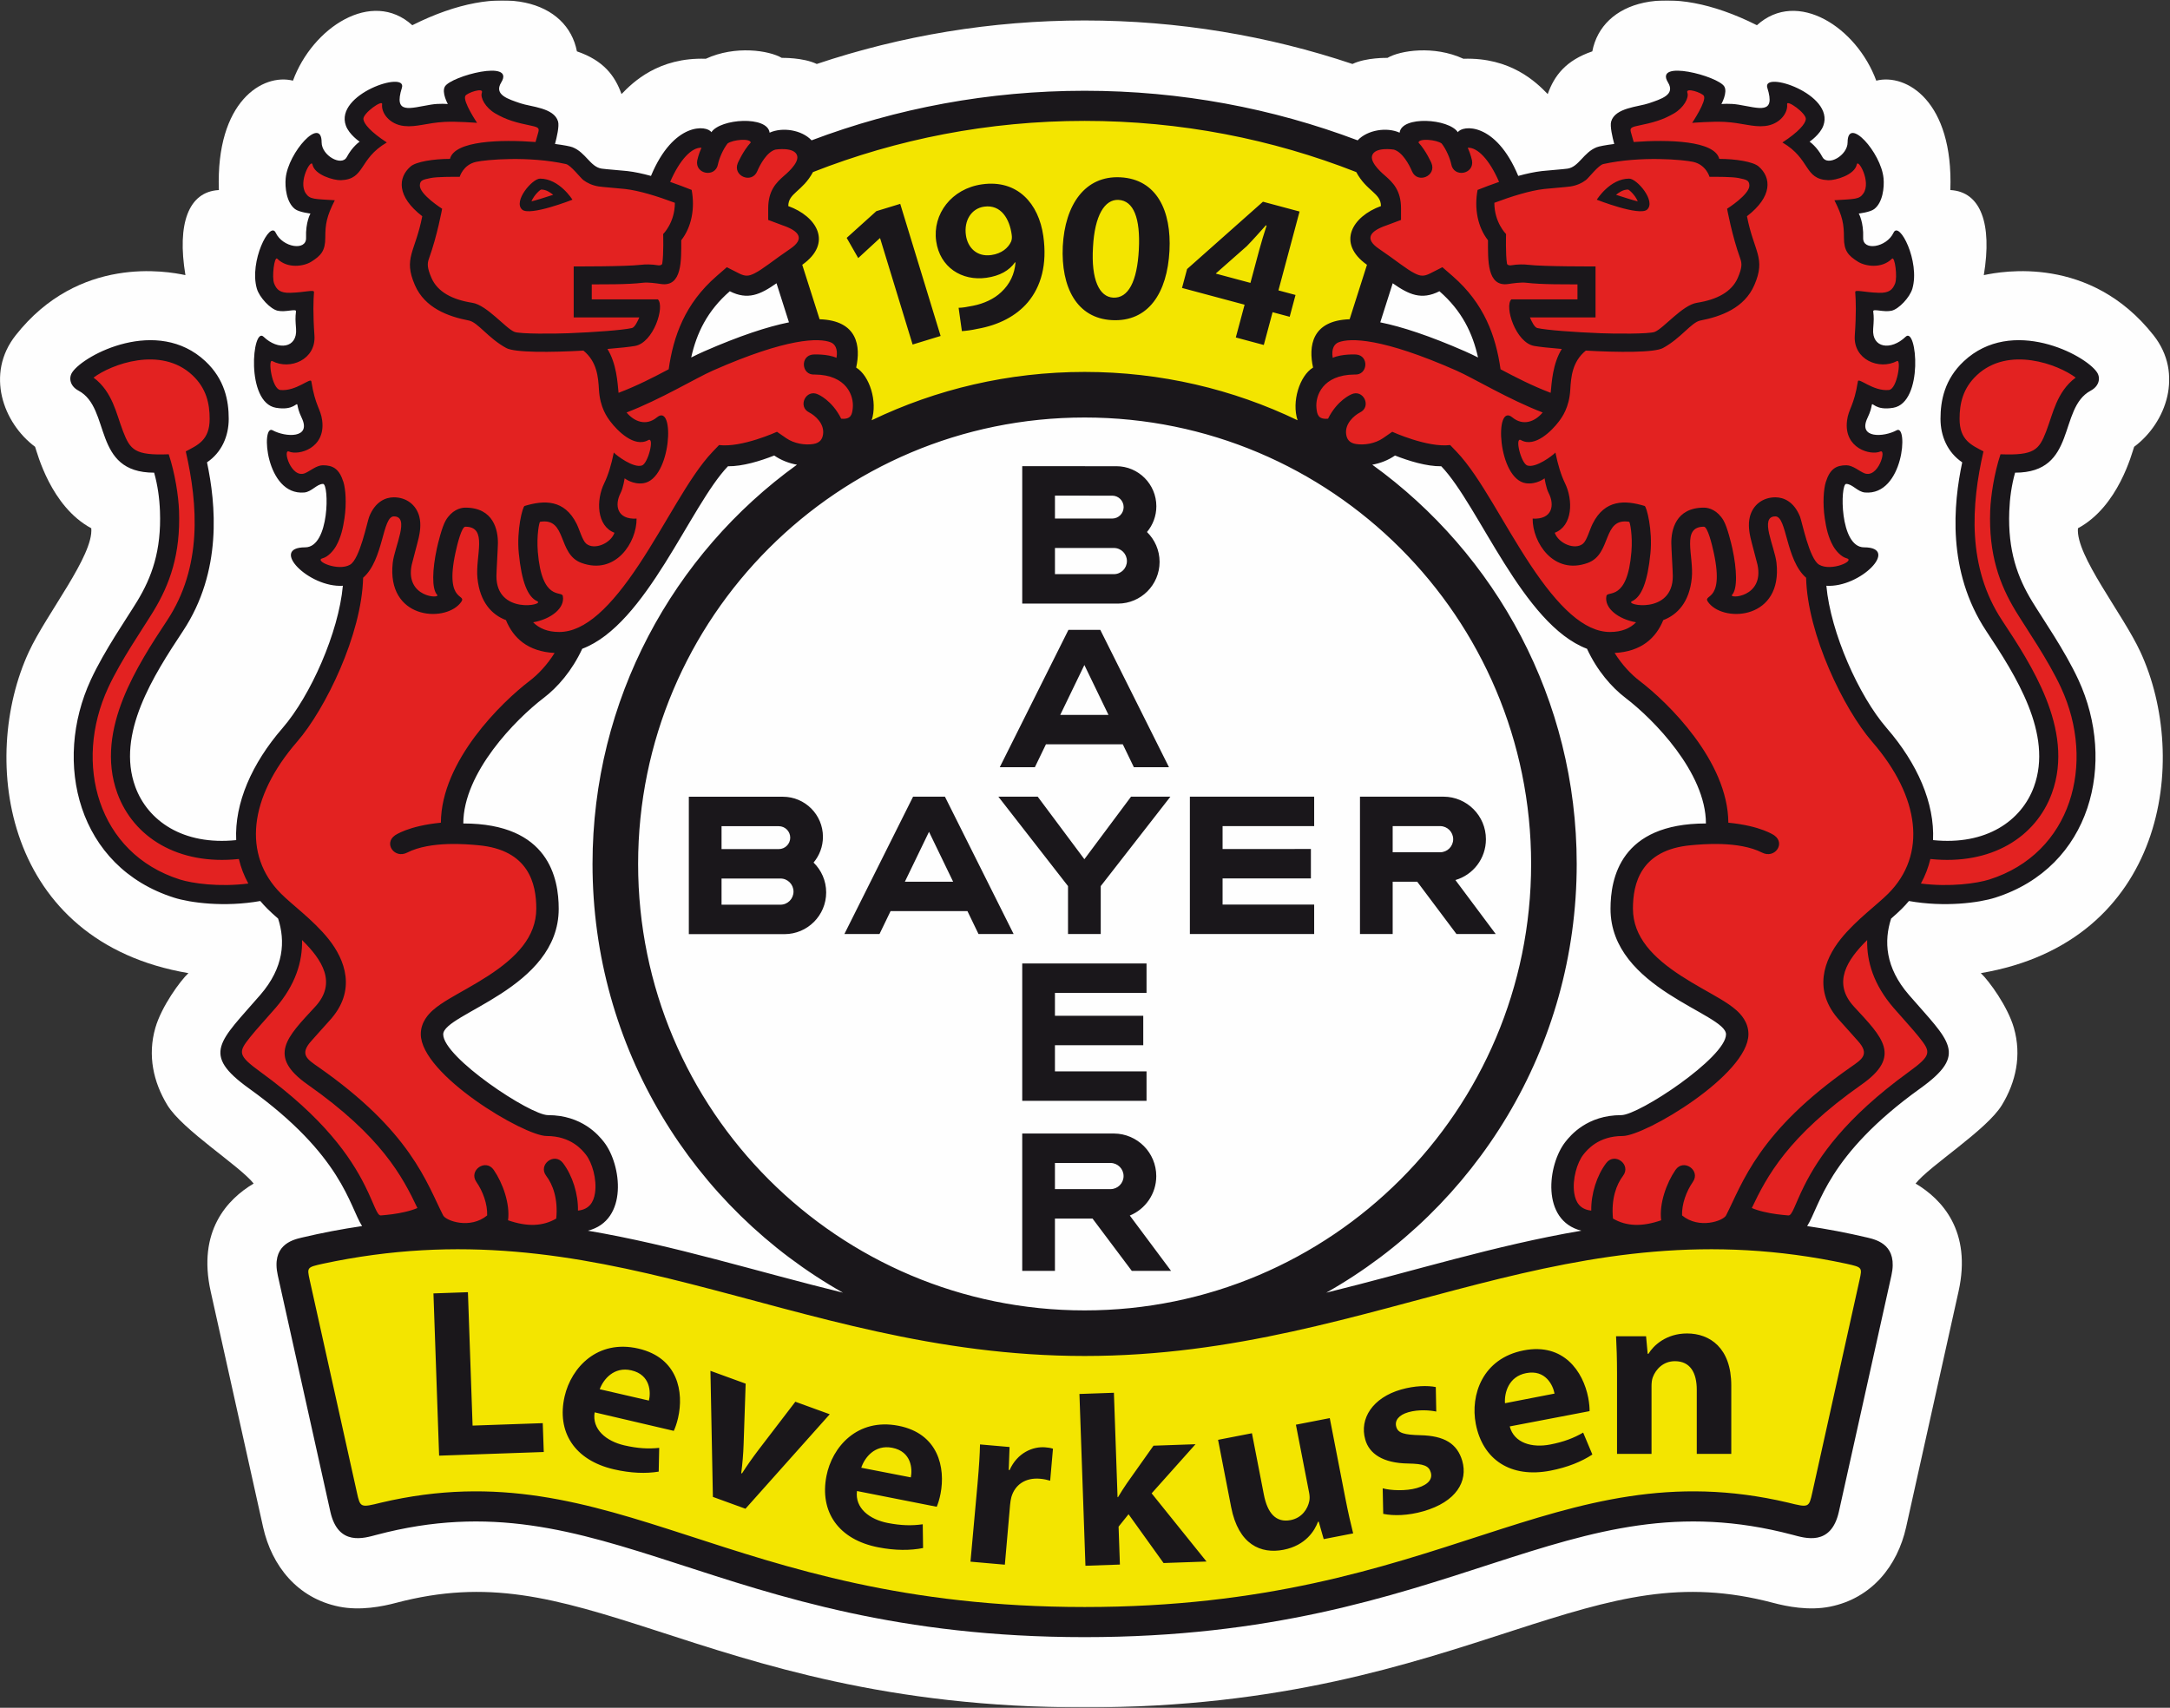 <?xml version="1.0" encoding="UTF-8" standalone="no"?>
<svg width="2400px" height="1889px" viewBox="0 0 2400 1889" version="1.1" xmlns="http://www.w3.org/2000/svg" xmlns:xlink="http://www.w3.org/1999/xlink" xmlns:sketch="http://www.bohemiancoding.com/sketch/ns">
    <rect x="0" y="0" width="2400" height="1889" fill="#333333" stroke="none"/>
    <!-- Generator: Sketch 3.4.2 (15855) - http://www.bohemiancoding.com/sketch -->
    <title>Bayer04-Emblem_2400x1889</title>
    <desc>Created with Sketch.</desc>
    <defs>
        <path id="path-1" d="M0,0.433 L2399.146,0.433 L2399.146,1888.65 L0,1888.65"></path>
    </defs>
    <g id="Page-1" stroke="none" stroke-width="1" fill="none" fill-rule="evenodd" sketch:type="MSPage">
        <g id="Bayer04-Emblem_2400x1889" sketch:type="MSArtboardGroup">
            <g id="Page-1" sketch:type="MSLayerGroup">
                <g id="Group-3">
                    <mask id="mask-2" sketch:name="Clip 2" fill="white">
                        <use xlink:href="#path-1"></use>
                    </mask>
                    <g id="Clip-2"></g>
                    <path d="M687.395,104.068 C700.096,90.859 728.41,63.249 780.613,65.004 C813.315,49.918 850.708,55.841 864.622,64.021 C864.622,64.021 888.166,63.456 903.346,70.764 C996.491,39.537 1096.129,22.643 1199.572,22.643 C1303.013,22.643 1402.656,39.537 1495.802,70.764 C1510.982,63.456 1534.527,64.021 1534.527,64.021 C1548.437,55.841 1585.832,49.918 1618.537,65.004 C1670.737,63.249 1699.049,90.859 1711.754,104.068 C1718.964,83.881 1731.54,66.901 1761.081,56.815 C1771.603,2.112 1842.808,-22.591 1943.143,27.891 C1987.924,-12.693 2053.616,30.544 2075.13,89.225 C2108.177,80.893 2160.581,111.656 2157.072,210.232 C2190.559,211.988 2203.577,247.231 2194.073,304.322 C2213.988,300.096 2311.787,281.903 2381.876,370.963 C2415.308,413.446 2395.89,467.733 2360.333,494.219 C2357.965,500.847 2343.081,560.158 2298.198,584.322 C2295.524,614.39 2347.616,678.666 2367.198,720.944 C2422.292,839.88 2394.911,1041.848 2190.76,1076.407 C2199.816,1084.883 2220.54,1113.315 2227.334,1136.942 C2236.117,1167.488 2229.493,1196.983 2214.118,1222.294 C2197.267,1250.028 2134.267,1289.382 2118.614,1309.166 C2147.797,1326.466 2180.978,1361.827 2166.128,1428.523 L2108.122,1689.392 C2098.608,1731.894 2070.284,1767.861 2024.06,1777.175 C2000.614,1781.903 1976.148,1776.954 1961.389,1773.047 C1859.923,1746.189 1786.501,1767.038 1674.032,1803.471 C1615.408,1822.465 1551.584,1843.501 1475.818,1859.901 C1398.299,1876.678 1308.541,1888.65 1199.574,1888.65 C1090.606,1888.65 1000.848,1876.678 923.329,1859.901 C847.566,1843.501 783.74,1822.465 725.115,1803.471 C612.646,1767.038 539.224,1746.189 437.758,1773.047 C423,1776.954 398.533,1781.903 375.088,1777.175 C328.865,1767.861 300.539,1731.894 291.025,1689.392 L233.022,1428.523 C218.171,1361.827 251.352,1326.466 280.536,1309.166 C264.882,1289.382 201.883,1250.028 185.03,1222.294 C169.654,1196.983 163.03,1167.488 171.813,1136.942 C178.609,1113.315 199.332,1084.883 208.387,1076.407 C4.237,1041.848 -23.145,839.88 31.947,720.944 C51.531,678.666 103.624,614.39 100.95,584.322 C56.067,560.158 41.185,500.847 38.812,494.219 C3.259,467.733 -16.16,413.446 17.273,370.963 C87.361,281.903 185.157,300.096 205.072,304.322 C195.572,247.231 208.587,211.988 242.073,210.232 C238.566,111.656 290.97,80.893 324.016,89.225 C345.532,30.544 411.221,-12.693 456.004,27.891 C556.339,-22.591 627.542,2.112 638.067,56.815 C667.605,66.901 680.183,83.881 687.395,104.068" id="Fill-1" fill="#FEFEFE" sketch:type="MSShapeGroup" mask="url(#mask-2)"></path>
                </g>
                <path d="M941.162,416.078 L934.351,411.954 L936.068,404.182 C940.611,383.603 937.803,365.269 906.106,364.238 L898.265,363.983 L874.238,288.551 L880.858,283.853 C902.615,268.417 897.574,249.017 868.076,238.402 L860.729,235.759 L860.729,227.95 C860.729,215.405 868.304,208.436 873.678,203.544 C874.982,202.357 876.375,201.117 877.815,199.763 C879.108,198.548 880.447,197.232 881.794,195.754 C884.371,192.933 886.961,189.542 889.359,185.085 L891.289,181.496 L895.08,180.007 C989.379,142.96 1092.079,122.612 1199.572,122.612 C1307.064,122.612 1409.768,142.96 1504.069,180.009 L1507.86,181.498 L1509.79,185.085 C1512.186,189.544 1514.778,192.933 1517.353,195.754 C1518.702,197.232 1520.041,198.548 1521.332,199.763 C1522.774,201.117 1524.167,202.357 1525.471,203.544 C1530.845,208.436 1538.418,215.405 1538.418,227.95 L1538.418,235.759 L1531.071,238.402 C1501.573,249.017 1496.532,268.417 1518.289,283.853 L1524.909,288.549 L1500.882,363.983 L1493.039,364.238 C1461.344,365.269 1458.538,383.603 1463.079,404.182 L1464.796,411.954 L1457.986,416.078 C1448.485,421.832 1440.139,444.706 1445.656,461.38 L1453.879,486.219 L1430.298,474.881 C1360.493,441.316 1282.245,422.506 1199.574,422.506 C1116.902,422.506 1038.656,441.314 968.853,474.877 L945.274,486.213 L953.491,461.376 C959.008,444.704 950.662,421.832 941.162,416.078 M944.006,1762.151 C871.791,1746.524 810.992,1726.337 755.114,1708.238 C645.729,1672.808 549.958,1643.236 424.13,1672.908 C398.453,1679.279 389.558,1679.103 383.841,1653.056 L331.668,1418.215 C326.906,1396.36 333.32,1391.793 354.405,1387.071 C509.809,1353.714 637.949,1376.662 766.887,1409.537 C834.425,1426.757 901.474,1446.454 971.701,1461.863 C1043.172,1477.542 1117.887,1488.792 1199.574,1488.792 C1281.262,1488.792 1355.975,1477.542 1427.446,1461.863 C1497.673,1446.454 1564.722,1426.757 1632.262,1409.537 C1761.198,1376.662 1889.338,1353.714 2044.742,1387.071 C2065.829,1391.793 2072.243,1396.36 2067.479,1418.215 L2015.308,1653.056 C2009.579,1679.146 2000.665,1679.281 1974.888,1672.881 C1849.124,1643.256 1753.383,1672.818 1644.035,1708.238 C1588.157,1726.337 1527.358,1746.524 1455.143,1762.151 C1383.429,1777.671 1300.383,1788.688 1199.574,1788.688 C1098.764,1788.688 1015.72,1777.671 944.006,1762.151" id="Fill-4" fill="#F3E500" sketch:type="MSShapeGroup"></path>
                <path d="M542.835,89.311 C538.297,99.889 542.192,109.159 550.091,115.033 C553.581,117.627 557.656,119.5 561.231,120.924 C564.672,122.294 568.384,123.522 571.932,124.741 C577.849,126.774 587.263,128.02 595.77,130.673 C603.836,133.189 606.036,135.734 606.547,137.481 C606.651,137.836 606.52,138.318 606.496,138.87 C606.422,140.465 606.181,142.27 605.867,144.127 C605.144,148.421 604.012,152.965 603.099,156.337 L599.774,168.621 L612.395,170.255 C622.45,171.555 628.124,172.798 629.115,173.185 C631.329,174.051 633.343,175.358 635.412,177.129 C636.532,178.087 637.581,179.104 638.59,180.129 C639.757,181.316 640.876,182.523 641.977,183.698 C644.23,186.098 647.087,189.135 650.396,191.647 C653.865,194.278 658.201,196.637 663.624,197.483 C668.161,198.191 687.011,199.601 692.469,200.236 C700.077,201.119 708.43,202.94 717.041,205.3 L726.478,207.885 L730.236,198.853 C741.981,170.605 755.756,159.24 765.309,155.151 C770.17,153.071 774.075,152.79 776.516,153.076 C777.756,153.223 778.45,153.494 778.667,153.6 C778.369,153.114 778.044,152.43 777.292,152.064 L795.994,152.436 C797.702,149.883 807.824,145.183 822.204,144.844 C828.618,144.693 834.03,145.528 837.517,146.907 C839.223,147.581 839.999,148.202 840.254,148.463 C879.878,145.971 898.755,165.86 890.46,182.93 C888.019,187.952 885.344,191.702 882.692,194.75 C881.309,196.339 879.927,197.742 878.589,199.027 C877.11,200.449 875.672,201.737 874.322,202.959 C872.725,204.405 871.234,205.778 869.888,207.152 C868.411,208.66 866.871,210.4 865.492,212.422 C862.557,216.73 860.729,221.785 860.729,227.95 L860.729,235.76 L868.076,238.403 C897.774,249.09 903.024,268.792 879.767,284.612 C871.272,290.39 863.858,295.999 857.064,300.934 C850.375,305.791 844.883,309.539 839.774,312.14 C830.564,316.833 823.011,317.759 812.185,312.252 L805.512,308.861 L799.862,313.768 C772.86,337.23 760.006,364.266 753.615,393.007 L748.537,415.85 L769.445,405.346 C774.206,402.952 778.863,400.721 783.44,398.719 C948.097,326.699 940.315,384.944 936.068,404.181 L934.351,411.955 L941.162,416.079 C948.367,420.442 955.812,435.622 955.179,451.499 C954.607,465.832 948.081,475.348 932.451,475.348 L922.344,475.348 L921.393,485.41 C919.879,501.411 889.966,513.628 862.598,494.73 L857.734,491.37 L852.232,493.527 C837.1,499.46 819.269,504.822 805.245,504.644 L800.428,504.583 L797.089,508.058 C785.628,520.004 774.118,537.542 762.51,556.574 C750.906,575.603 738.623,597.138 725.409,618.088 C698.672,660.489 670.285,696.651 638.496,707.791 L634.085,709.335 L632.107,713.569 C621.721,735.784 606.963,752.603 593.068,763.185 C562.187,786.703 499.829,848.754 499.829,910.864 L499.829,921.973 L510.937,921.973 C596.745,921.973 605.352,974.639 605.352,1005.275 C605.352,1043.414 577.994,1069.448 546.538,1089.898 C530.696,1100.197 514.848,1108.459 502.965,1115.589 C496.9,1119.229 491.13,1122.988 486.798,1126.871 C482.909,1130.355 477.614,1136.158 477.614,1144.118 C477.614,1178.868 582.426,1244.597 604.59,1244.597 C637.097,1244.597 652.707,1263.626 657.692,1269.997 C680.261,1298.84 676.506,1352.009 633.12,1352.009 L628.968,1352.009 L624.54,1355.951 C623.937,1356.478 623.022,1357.208 621.79,1358.041 C619.166,1359.81 614.923,1362.161 608.908,1363.952 C597.043,1367.478 577.308,1369.118 548.134,1358.259 L542.882,1356.303 L538.187,1359.365 C523.909,1368.683 488.563,1365.942 479.716,1351.084 L474.761,1342.763 L465.843,1346.537 C451.321,1352.681 431.489,1355.004 417.933,1355.504 C414.183,1355.476 412.334,1354.567 409.158,1349.18 C404.722,1341.658 400.778,1330.62 393.772,1316.638 C378.657,1286.476 350.808,1244.428 281.907,1194.951 C254.847,1175.52 253.562,1166.964 255.468,1160.332 C256.894,1155.374 260.764,1149.149 268.13,1140.119 C275.53,1131.046 285.2,1120.569 296.342,1107.691 C324.549,1075.092 327.239,1042.484 318.771,1014.616 L317.84,1011.554 L315.421,1009.456 C310.499,1005.187 305.938,1001.167 302.192,997.423 C299.673,994.901 297.312,992.331 295.108,989.711 L291.006,984.843 L284.732,985.918 C247.198,992.348 211.737,987.376 195.956,982.37 C97.37,951.113 70.126,843.75 110.581,756.498 C117.961,740.578 127.639,724.085 136.871,709.237 C146.357,693.977 155.399,680.415 161.206,670.849 C178.225,642.811 189.761,611.362 188.015,565.045 C187.445,549.946 185.337,534.597 181.168,519.829 L178.886,511.74 L170.479,511.74 C142.237,511.74 133.57,498.562 126.793,480.798 C122.861,470.495 119.944,459.58 115.722,450.002 C111.112,439.544 104.323,428.849 92.084,422.325 C89.635,421.018 89.059,419.715 88.93,419.286 C88.798,418.845 88.836,418.424 89.161,417.936 C99.731,402.11 135.944,386.186 150.489,386.186 C180.004,386.186 200.368,388.476 219.384,407.494 C237.396,425.504 241.871,445.227 241.863,463.313 C241.858,479.57 235.237,493.776 222.748,502.179 L216.529,506.364 L218.081,513.695 C227.548,558.472 234.46,629.404 193.078,691.912 C161.698,739.31 115.528,809.357 139.218,874.123 C154.795,916.71 198.348,946.343 260.809,940.485 L271.386,939.493 L270.867,928.883 C269.055,891.817 286.476,850.576 319.394,812.623 C351.846,775.206 383.892,702.944 388.784,649.014 L389.917,636.538 L377.394,636.906 C362.52,637.345 345.504,628.464 336.882,619.454 C335.859,618.384 335.054,617.412 334.435,616.562 C335.216,616.546 336.21,616.538 337.479,616.538 C350.024,616.538 358.113,608.206 362.755,599.871 C367.378,591.568 369.886,581.246 371.16,571.841 C372.468,562.167 372.588,552.493 371.937,545.238 C371.61,541.594 371.042,537.944 370.082,534.921 C367.349,526.32 361.052,524.161 357.304,524.161 C353.182,524.161 349.748,525.489 347.254,526.765 C345.214,527.807 343.171,529.178 341.096,530.605 C339.82,531.48 338.529,532.401 337.15,533.108 C336.169,533.614 335.7,533.688 335.551,533.702 C323.044,534.774 313.587,524.022 308.744,506.168 C307.11,500.143 306.375,494.37 306.293,489.834 C313.712,492.048 322.064,492.977 329.235,491.556 C344.47,488.541 352.067,475.129 343.85,457.737 C342.332,454.526 341.46,452.271 340.916,450.451 C340.363,448.611 340.138,447.214 339.834,445.753 C338.042,437.091 334.127,431.964 319.337,439.438 C318.316,439.955 315.019,441.444 307.102,440.11 C303.728,439.54 300.212,436.96 297.142,430.134 C294.083,423.338 292.41,414.135 292.071,404.757 C291.828,398.041 292.293,391.865 293.116,387.124 C312.039,397.296 341.045,397.318 338.518,362.975 C338.188,358.51 337.961,355.626 337.926,353.028 C337.897,350.732 338.042,348.693 338.402,345.768 C339.274,338.717 336.421,332.667 326.251,332.073 C324.57,331.975 322.143,332.167 319.325,332.506 C317.56,332.718 315.548,332.98 313.503,333.07 C311.647,333.153 310.364,333.053 309.541,332.868 C306.399,332.165 296.724,322.994 294.759,316.239 C291.378,304.609 294.091,288.481 299.118,276.209 C299.855,274.405 300.59,272.816 301.295,271.438 C307.463,277.863 315.642,281.718 323.007,282.929 C332.517,284.488 350.337,281.346 349.614,262.555 C349.33,255.148 350.369,249.627 351.366,246.136 C352.175,243.308 360.578,226.961 360.578,226.961 L344.603,225.161 C343.184,225 334.609,223.644 333.051,222.447 C328.565,218.997 326.114,207.951 327.019,198.261 C328.056,187.176 336.386,172 344.883,163.08 C347.232,172.939 354.947,180.697 361.967,184.721 C368.722,188.594 385.446,193.804 393.332,178.961 C395.855,174.21 398.709,170.817 400.855,168.662 C401.872,167.641 402.745,166.885 403.365,166.387 C403.605,147.248 395.201,141.278 392.981,135.177 C390.201,127.529 397.203,116.51 415.843,107.6 C421.714,104.792 427.337,102.988 431.712,102.136 C430.773,106.899 430.515,111.42 431.395,115.509 C433.164,123.746 439.029,128.406 445.832,129.923 C451.257,131.132 457.322,130.389 462.13,129.625 C466.981,128.851 472.506,127.664 478.354,126.702 C482.441,126.03 486.442,125.899 489.42,125.926 C492.305,125.952 515.12,128.113 515.12,128.113 C515.12,128.113 503.733,107.347 502.797,104.428 C502.313,102.918 502.072,101.689 502.027,100.853 C502.356,100.572 502.26,101.142 503.206,100.567 C505.35,99.264 508.091,97.975 511.163,96.738 C517.894,94.029 526.125,91.646 533.705,90.328 C537.421,89.679 540.47,89.387 542.835,89.311 M2064.538,616.654 C2063.901,617.567 2063.135,618.544 2062.265,619.454 C2053.645,628.464 2036.629,637.345 2021.755,636.906 L2009.232,636.538 L2010.365,649.014 C2015.255,702.944 2047.301,775.206 2079.755,812.623 C2112.671,850.576 2130.092,891.817 2128.28,928.883 L2127.763,939.493 L2138.338,940.485 C2200.799,946.343 2244.352,916.71 2259.931,874.123 C2283.621,809.357 2237.449,739.31 2206.071,691.912 C2164.687,629.404 2171.601,558.472 2181.07,513.695 L2182.62,506.364 L2176.401,502.179 C2163.912,493.778 2157.291,479.57 2157.284,463.313 C2157.276,445.227 2161.753,425.504 2179.765,407.494 C2198.781,388.476 2219.143,386.186 2248.66,386.186 C2263.203,386.186 2299.416,402.11 2309.986,417.936 C2310.311,418.424 2310.351,418.845 2310.219,419.286 C2310.088,419.715 2309.512,421.018 2307.063,422.325 C2294.826,428.849 2288.035,439.544 2283.425,450.002 C2279.203,459.58 2276.286,470.495 2272.354,480.798 C2265.577,498.562 2256.912,511.74 2228.668,511.74 L2220.263,511.74 L2217.979,519.829 C2213.812,534.597 2211.702,549.946 2211.134,565.045 C2209.388,611.362 2220.922,642.811 2237.943,670.849 C2243.752,680.415 2252.792,693.977 2262.278,709.237 C2271.51,724.085 2281.186,740.578 2288.568,756.498 C2329.021,843.75 2301.777,951.113 2203.193,982.37 C2187.412,987.376 2151.949,992.348 2114.415,985.918 L2108.142,984.843 L2104.041,989.711 C2101.837,992.331 2099.474,994.901 2096.955,997.423 C2093.211,1001.167 2088.65,1005.187 2083.726,1009.456 L2081.309,1011.554 L2080.378,1014.616 C2071.91,1042.484 2074.598,1075.092 2102.805,1107.691 C2113.949,1120.569 2123.617,1131.046 2131.019,1140.119 C2138.383,1149.149 2142.253,1155.374 2143.681,1160.332 C2145.587,1166.964 2144.3,1175.52 2117.24,1194.951 C2048.343,1244.428 2020.492,1286.476 2005.377,1316.638 C1998.369,1330.622 1994.425,1341.658 1989.991,1349.18 C1986.813,1354.567 1984.964,1355.476 1981.214,1355.504 C1967.66,1355.004 1947.828,1352.681 1933.306,1346.537 L1924.386,1342.763 L1919.433,1351.084 C1910.584,1365.942 1875.238,1368.683 1860.96,1359.365 L1856.265,1356.303 L1851.015,1358.259 C1821.841,1369.118 1802.106,1367.478 1790.241,1363.952 C1784.224,1362.161 1779.981,1359.81 1777.357,1358.041 C1776.125,1357.208 1775.21,1356.478 1774.609,1355.951 C1722.643,1352.009 1718.888,1298.84 1741.455,1269.997 C1746.442,1263.626 1762.052,1244.597 1794.559,1244.597 C1816.723,1244.597 1921.534,1178.868 1921.534,1144.118 C1921.534,1136.158 1916.24,1130.355 1912.349,1126.871 C1908.017,1122.988 1902.249,1119.231 1896.182,1115.589 C1884.299,1108.459 1868.451,1100.197 1852.611,1089.898 C1821.153,1069.448 1793.797,1043.414 1793.797,1005.275 C1793.797,974.639 1802.402,921.973 1888.21,921.973 L1899.318,921.973 L1899.318,910.864 C1899.318,848.754 1836.96,786.703 1806.079,763.185 C1792.186,752.603 1777.428,735.784 1767.042,713.569 L1765.064,709.335 L1760.653,707.791 C1728.864,696.651 1700.477,660.489 1673.736,618.088 C1660.526,597.138 1648.243,575.603 1636.637,556.574 C1625.029,537.542 1613.521,520.004 1602.058,508.058 L1598.719,504.583 L1593.9,504.644 C1579.88,504.822 1562.049,499.46 1546.917,493.527 L1541.413,491.37 L1536.549,494.73 C1509.183,513.628 1479.27,501.411 1477.756,485.41 L1476.803,475.348 L1466.696,475.348 C1451.068,475.348 1444.54,465.832 1443.97,451.499 C1443.337,435.622 1450.78,420.442 1457.986,416.079 L1464.796,411.955 L1463.079,404.181 C1458.834,384.944 1451.05,326.699 1615.707,398.719 C1620.286,400.721 1624.941,402.952 1629.704,405.346 L1650.612,415.85 L1645.534,393.007 C1639.143,364.266 1626.289,337.23 1599.284,313.768 L1593.635,308.859 L1586.962,312.252 C1576.138,317.759 1568.583,316.833 1559.373,312.14 C1554.266,309.539 1548.774,305.791 1542.085,300.934 C1535.289,295.999 1527.875,290.39 1519.382,284.612 C1496.125,268.792 1501.375,249.09 1531.071,238.403 L1538.418,235.76 L1538.418,227.95 C1538.418,221.785 1536.59,216.73 1533.655,212.422 C1532.278,210.4 1530.736,208.66 1529.259,207.152 C1527.915,205.778 1526.424,204.405 1524.825,202.959 C1523.477,201.737 1522.039,200.449 1520.558,199.027 C1519.22,197.742 1517.838,196.339 1516.457,194.75 C1513.805,191.704 1511.128,187.952 1508.687,182.93 C1500.394,165.86 1519.269,145.971 1543.392,156.879 L1559.003,148.053 C1559.259,147.793 1559.926,147.581 1561.632,146.907 C1565.117,145.528 1570.531,144.693 1576.945,144.844 C1591.325,145.183 1601.445,149.883 1603.153,152.436 L1621.857,152.064 C1621.105,152.43 1620.778,153.114 1620.48,153.6 C1620.699,153.494 1621.395,153.223 1622.631,153.076 C1625.074,152.79 1628.979,153.071 1633.838,155.151 C1643.391,159.24 1657.164,170.605 1668.913,198.853 L1672.671,207.885 L1682.106,205.3 C1690.719,202.94 1699.071,201.119 1706.68,200.236 C1712.136,199.601 1730.988,198.191 1735.525,197.483 C1740.948,196.637 1745.282,194.278 1748.751,191.647 C1752.06,189.135 1754.919,186.098 1757.168,183.698 C1758.273,182.523 1759.39,181.316 1760.557,180.129 C1761.568,179.104 1762.615,178.087 1763.735,177.129 C1765.806,175.358 1767.82,174.051 1770.034,173.185 C1771.025,172.798 1776.699,171.555 1786.752,170.255 L1799.373,168.621 L1796.048,156.337 C1795.137,152.965 1794.005,148.421 1793.282,144.129 C1792.966,142.27 1792.727,140.465 1792.655,138.868 C1792.627,138.318 1792.498,137.836 1792.6,137.481 C1793.111,135.734 1795.311,133.189 1803.377,130.673 C1811.886,128.02 1821.3,126.774 1827.217,124.741 C1830.763,123.522 1834.475,122.294 1837.916,120.924 C1841.491,119.5 1845.568,117.627 1849.058,115.033 C1857.049,109.091 1860.94,99.673 1856.152,88.941 C1858.352,89.158 1861.379,89.619 1865.442,90.328 C1873.022,91.646 1881.253,94.029 1887.986,96.738 C1891.058,97.975 1893.797,99.264 1895.941,100.567 C1896.38,100.831 1896.744,101.068 1897.04,101.276 C1896.924,102.161 1896.701,103.337 1896.35,104.428 C1895.416,107.347 1884.025,128.113 1884.025,128.113 C1884.025,128.113 1906.844,125.952 1909.729,125.926 C1912.705,125.899 1916.706,126.03 1920.793,126.702 C1926.641,127.664 1932.168,128.851 1937.017,129.625 C1941.825,130.389 1947.892,131.132 1953.315,129.923 C1960.118,128.406 1965.983,123.746 1967.756,115.509 C1968.632,111.42 1968.374,106.899 1967.437,102.136 C1971.812,102.988 1977.433,104.792 1983.304,107.6 C2001.946,116.51 2008.948,127.529 2006.166,135.177 C2003.946,141.278 1995.543,147.248 1995.203,147.477 L1982.156,156.207 C1982.156,156.207 1995.446,166.121 1995.783,166.387 C1996.404,166.885 1997.275,167.641 1998.294,168.662 C2000.438,170.817 2003.292,174.21 2005.817,178.961 C2013.701,193.804 2030.425,188.594 2037.18,184.721 C2044.202,180.695 2051.917,172.937 2054,162.804 C2062.761,172 2071.093,187.176 2072.128,198.261 C2073.033,207.951 2070.584,218.997 2066.098,222.447 C2064.54,223.644 2055.963,225 2054.546,225.161 L2038.569,226.961 C2038.569,226.961 2046.972,243.308 2047.781,246.136 C2048.778,249.627 2049.817,255.148 2049.533,262.555 C2048.812,281.346 2066.628,284.488 2076.142,282.929 C2083.507,281.718 2091.686,277.863 2097.852,271.438 C2098.555,272.816 2099.292,274.405 2100.031,276.209 C2105.056,288.481 2107.771,304.609 2104.39,316.239 C2102.425,322.994 2092.75,332.165 2089.608,332.868 C2088.785,333.053 2087.502,333.153 2085.648,333.07 C2083.601,332.98 2081.587,332.718 2079.822,332.506 C2077.004,332.167 2074.577,331.975 2072.898,332.073 C2062.726,332.667 2059.875,338.717 2060.745,345.768 C2061.107,348.693 2061.252,350.732 2061.223,353.028 C2061.188,355.626 2060.959,358.51 2060.629,362.975 C2058.102,397.318 2087.11,397.296 2106.033,387.124 C2106.856,391.865 2107.319,398.041 2107.076,404.757 C2106.739,414.135 2105.066,423.338 2102.007,430.134 C2098.937,436.96 2095.421,439.54 2092.045,440.11 C2084.128,441.444 2080.833,439.955 2079.81,439.438 C2065.02,431.964 2061.107,437.091 2059.313,445.753 C2059.011,447.212 2058.786,448.611 2058.233,450.451 C2057.687,452.271 2056.817,454.526 2055.299,457.737 C2047.08,475.129 2054.679,488.541 2069.914,491.556 C2077.083,492.977 2085.437,492.048 2092.856,489.834 C2092.774,494.37 2092.039,500.143 2090.403,506.168 C2085.562,524.022 2076.103,534.774 2063.596,533.702 C2063.445,533.688 2062.98,533.614 2061.999,533.108 C2060.62,532.401 2059.329,531.48 2058.053,530.605 C2055.976,529.178 2053.935,527.807 2051.895,526.765 C2049.401,525.489 2045.967,524.161 2041.845,524.161 C2038.095,524.161 2031.798,526.32 2029.069,534.921 C2028.107,537.944 2027.539,541.594 2027.212,545.238 C2026.559,552.493 2026.679,562.167 2027.989,571.841 C2029.263,581.246 2031.771,591.568 2036.394,599.871 C2041.034,608.206 2049.125,616.538 2061.67,616.538 C2062.792,616.538 2063.741,616.583 2064.538,616.654" id="Fill-6" fill="#E32221" sketch:type="MSShapeGroup"></path>
                <path d="M1130.585,1405.773 L1130.585,1253.829 L1232.067,1253.829 C1257.916,1254.009 1278.818,1275.025 1278.818,1300.932 C1278.818,1320.633 1266.722,1337.519 1249.56,1344.555 L1295.197,1405.773 L1251.764,1405.773 L1208.345,1347.911 L1166.755,1347.911 L1166.755,1405.773 L1130.585,1405.773 Z M1242.658,1300.902 C1242.658,1292.932 1236.255,1286.485 1228.319,1286.408 L1166.755,1286.408 L1166.755,1315.332 L1228.321,1315.332 C1236.255,1315.253 1242.658,1308.807 1242.658,1300.902 L1242.658,1300.902 Z M1268.059,1065.71 L1268.059,1098.276 L1166.759,1098.276 L1166.759,1123.606 L1264.432,1123.59 L1264.432,1156.138 L1166.759,1156.138 L1166.759,1185.091 L1268.059,1185.091 L1268.059,1217.641 L1130.589,1217.641 L1130.589,1065.71 L1268.059,1065.71 Z M899.797,954.106 C908.396,962.483 913.739,974.189 913.739,987.151 C913.739,1012.581 893.113,1033.249 867.679,1033.29 L761.84,1033.29 L761.84,881.299 L865.937,881.302 C890.37,881.348 910.161,901.18 910.161,925.625 C910.161,936.467 906.257,946.4 899.797,954.106 L899.797,954.106 Z M798.024,1000.711 L863.182,1000.711 C871.168,1000.711 877.614,994.232 877.614,986.219 C877.614,978.231 871.172,971.756 863.186,971.756 L798.024,971.756 L798.024,1000.711 Z M798.024,939.206 L861.313,939.206 C868.302,939.206 873.985,933.532 873.985,926.54 C873.985,919.569 868.302,913.878 861.313,913.878 L798.024,913.874 L798.024,939.206 Z M1027.477,920.094 L1000.787,975.284 L1054.151,975.284 L1027.477,920.094 Z M1121.059,1033.153 L1082.217,1033.153 L1069.987,1007.82 L984.965,1007.82 L972.722,1033.153 L933.893,1033.153 L1009.86,881.222 L1045.078,881.222 L1121.059,1033.153 Z M1592.832,913.788 L1540.287,913.788 L1540.287,942.725 L1592.832,942.725 C1600.782,942.678 1607.205,936.205 1607.205,928.262 C1607.205,920.306 1600.782,913.837 1592.832,913.788 L1592.832,913.788 Z M1567.429,975.284 L1540.287,975.284 L1540.287,1033.153 L1504.116,1033.153 L1504.116,881.222 L1596.517,881.222 C1622.429,881.304 1643.414,902.348 1643.414,928.293 C1643.414,949.715 1629.255,967.759 1609.665,973.447 L1654.244,1033.153 L1610.831,1033.153 L1567.429,975.284 Z M1453.468,881.222 L1453.468,913.788 L1352.168,913.788 L1352.168,939.116 L1449.841,939.1 L1449.841,971.65 L1352.168,971.65 L1352.168,1000.603 L1453.468,1000.603 L1453.468,1033.153 L1315.996,1033.153 L1315.996,881.222 L1453.468,881.222 Z M1250.918,881.222 L1294.457,881.222 L1217.402,980.149 L1217.402,1033.153 L1181.218,1033.153 L1181.218,980.149 L1104.179,881.222 L1147.702,881.222 L1199.317,950.407 L1250.918,881.222 Z M1199.307,735.588 L1172.617,790.782 L1225.981,790.782 L1199.307,735.588 Z M1292.889,848.649 L1254.049,848.649 L1241.817,823.317 L1156.795,823.317 L1144.552,848.649 L1105.725,848.649 L1181.69,696.718 L1216.91,696.718 L1292.889,848.649 Z M1268.546,588.483 C1277.145,596.861 1282.49,608.567 1282.49,621.531 C1282.49,646.959 1261.862,667.628 1236.426,667.668 L1130.589,667.668 L1130.589,515.676 L1234.688,515.682 C1259.119,515.727 1278.911,535.56 1278.911,560.003 C1278.911,570.845 1275.006,580.78 1268.546,588.483 L1268.546,588.483 Z M1166.775,635.088 L1231.931,635.088 C1239.917,635.088 1246.363,628.611 1246.363,620.596 C1246.363,612.611 1239.921,606.134 1231.933,606.134 L1166.775,606.134 L1166.775,635.088 Z M1166.775,573.584 L1230.062,573.584 C1237.053,573.584 1242.736,567.91 1242.736,560.918 C1242.736,553.947 1237.053,548.256 1230.062,548.256 L1166.775,548.254 L1166.775,573.584 Z M1664.489,1552.155 L1719.301,1541.501 C1717.636,1532.446 1709.499,1514.664 1687.935,1518.857 C1668.472,1522.638 1663.723,1540.635 1664.489,1552.155 L1664.489,1552.155 Z M1758.036,1560.919 L1669.749,1577.815 C1674.534,1596.162 1694.251,1601.772 1714.621,1597.814 C1729.581,1594.905 1740.56,1590.671 1750.959,1584.65 L1761.145,1608.887 C1749.21,1616.748 1733.709,1623.064 1714.879,1626.724 C1670.713,1635.307 1639.882,1614.541 1632.212,1575.082 C1626.013,1543.184 1639.507,1502.59 1685.229,1493.703 C1729.524,1485.094 1750.989,1517.331 1756.561,1545.988 C1757.756,1552.142 1758.144,1557.809 1758.036,1560.919 L1758.036,1560.919 Z M1529.829,1674.539 L1529.241,1646.268 C1538.049,1648.729 1554.951,1649.452 1566.855,1646.037 C1580.278,1642.189 1584.456,1635.74 1582.448,1628.734 C1580.323,1621.324 1574.655,1619.177 1557.743,1618.852 C1529.002,1618.538 1514.173,1607.614 1509.947,1592.273 C1503.358,1569.296 1518.089,1546.033 1549.556,1537.009 C1564.604,1532.695 1579.077,1532.426 1587.975,1534.278 L1588.488,1561.381 C1582.031,1560.002 1569.224,1558.781 1557.622,1562.108 C1547.089,1565.127 1542.232,1571.242 1544.26,1578.312 C1546.27,1585.318 1553.182,1587.058 1570.932,1587.536 C1597.556,1588.149 1611.617,1596.87 1617.236,1615.854 C1623.717,1638.467 1610.757,1661.186 1574.222,1671.663 C1557.31,1676.51 1541.48,1676.908 1529.829,1674.539 L1529.829,1674.539 Z M1470.714,1568.628 L1487.751,1656.274 C1490.943,1672.686 1493.991,1685.928 1496.587,1696.139 L1464.006,1702.473 L1458.495,1683.181 L1457.647,1683.346 C1454.183,1692.748 1444.334,1709.446 1419.519,1714.272 C1394.581,1719.119 1369.726,1708.678 1361.631,1667.03 L1347.17,1592.642 L1384.63,1585.359 L1397.833,1653.29 C1401.779,1673.583 1411.093,1684.608 1427.479,1681.422 C1440.161,1678.957 1446.411,1668.777 1448.078,1660.369 C1448.623,1657.675 1448.548,1654.579 1447.915,1651.323 L1433.257,1575.91 L1470.714,1568.628 Z M1231.969,1540.59 L1236.001,1656.082 L1236.532,1656.064 C1239.549,1650.99 1243.087,1645.41 1246.39,1640.612 L1275.752,1599.131 L1322.224,1597.508 L1273.705,1651.84 L1334.393,1727.269 L1286.89,1728.926 L1248.159,1674.941 L1237.139,1688.689 L1238.604,1730.613 L1200.486,1731.943 L1193.851,1541.921 L1231.969,1540.59 Z M1073.342,1727.416 L1081.172,1640.957 C1082.875,1621.506 1083.659,1609.077 1083.884,1597.732 L1116.561,1600.59 L1115.65,1625.989 L1116.622,1626.073 C1125.111,1606.997 1142.324,1599.744 1156.156,1600.955 C1159.706,1601.262 1161.614,1601.523 1164.573,1602.467 L1161.477,1637.854 C1158.096,1636.872 1154.865,1636.092 1150.304,1635.691 C1133.79,1634.247 1122.448,1642.564 1118.577,1655.927 C1117.878,1658.539 1117.409,1661.552 1117.145,1664.571 L1111.357,1730.74 L1073.342,1727.416 Z M952.548,1623.524 L1007.36,1634.178 C1009.206,1625.16 1008.324,1605.625 986.759,1601.431 C967.295,1597.649 956.151,1612.555 952.548,1623.524 L952.548,1623.524 Z M1036,1666.693 L947.811,1649.288 C945.376,1668.09 961.557,1680.678 981.924,1684.637 C996.886,1687.544 1008.651,1687.733 1020.549,1686.046 L1020.914,1712.334 C1006.904,1715.149 990.165,1715.202 971.335,1711.541 C927.169,1702.957 906.363,1672.149 914.031,1632.689 C920.232,1600.792 947.95,1568.211 993.671,1577.096 C1037.969,1585.708 1045.795,1623.638 1040.224,1652.297 C1039.028,1658.451 1037.265,1663.85 1036,1666.693 L1036,1666.693 Z M785.738,1516.328 L824.694,1530.506 L822.443,1597.091 C822.092,1608.915 821.085,1619.289 819.804,1629.492 L820.623,1629.792 C826.354,1620.86 832.188,1612.612 839.3,1603.225 L879.645,1550.508 L917.692,1564.353 L824.475,1668.883 L788.449,1655.772 L785.738,1516.328 Z M663.299,1536.672 L717.705,1549.234 C719.864,1540.283 719.666,1520.73 698.262,1515.787 C678.941,1511.326 667.284,1525.834 663.299,1536.672 L663.299,1536.672 Z M745.193,1582.726 L657.666,1562.255 C654.577,1580.959 670.307,1594.105 690.524,1598.772 C705.376,1602.201 717.127,1602.798 729.078,1601.529 L728.524,1627.813 C714.424,1630.14 697.692,1629.606 679.004,1625.291 C635.163,1615.168 615.444,1583.657 624.487,1544.489 C631.797,1512.827 660.634,1481.231 706.019,1491.707 C749.987,1501.861 756.485,1540.042 749.918,1568.489 C748.507,1574.596 746.558,1579.931 745.193,1582.726 L745.193,1582.726 Z M485.654,1610.155 L479.387,1430.676 L517.522,1429.344 L522.675,1576.906 L600.282,1574.196 L601.397,1606.115 L485.654,1610.155 Z M1788.415,1608.182 L1788.415,1518.814 C1788.415,1502.882 1787.947,1489.46 1787.349,1478.077 L1820.538,1478.077 L1822.325,1497.48 L1823.19,1497.48 C1828.468,1488.59 1842.575,1474.987 1865.867,1474.987 C1891.015,1474.987 1914.774,1490.907 1914.774,1532.471 L1914.774,1608.182 L1876.615,1608.182 L1876.615,1537.342 C1876.615,1518.589 1869.502,1505.654 1852.439,1505.654 C1839.307,1505.654 1831.196,1514.851 1827.992,1523.412 C1826.944,1525.992 1826.574,1529.832 1826.574,1533.259 L1826.574,1608.182 L1788.415,1608.182 Z M1800.503,209.672 C1795.349,209.672 1791.066,212.507 1787.288,215.459 C1796.667,218.529 1807.092,221.774 1811.361,222.761 C1808.442,215.589 1801.643,209.672 1800.503,209.672 L1800.503,209.672 Z M1766.041,220.902 C1766.041,220.902 1780.433,197.584 1801.845,197.584 C1810.546,197.584 1831.772,222.642 1821.696,231.836 C1813.31,239.487 1766.041,220.902 1766.041,220.902 L1766.041,220.902 Z M633.11,220.902 C633.11,220.902 585.839,239.487 577.451,231.836 C567.375,222.642 588.599,197.584 597.302,197.584 C618.714,197.584 633.11,220.902 633.11,220.902 L633.11,220.902 Z M598.644,209.672 C597.504,209.672 590.707,215.589 587.786,222.761 C592.055,221.774 602.48,218.529 611.861,215.459 C608.081,212.507 603.8,209.672 598.644,209.672 L598.644,209.672 Z M1009.339,381.096 L973.374,263.465 L972.926,263.602 L949.18,285.471 L936.436,263.134 L969.237,233.566 L995.64,225.492 L1040.318,371.624 L1009.339,381.096 Z M1063.841,366.259 L1060.215,340.455 C1064.66,340.406 1068.929,339.642 1076.259,338.186 C1088.133,335.851 1099.487,330.663 1107.341,323.134 C1116.877,314.376 1122.186,302.999 1123.15,290.335 L1122.572,290.186 C1116.157,299.259 1105.833,305.176 1090.943,307.27 C1063.745,311.093 1039.467,295.654 1035.406,266.768 C1031.198,236.816 1052.369,208.643 1086.151,203.896 C1125.342,198.387 1148.835,225.118 1153.897,261.136 C1158.339,292.733 1151.35,316.99 1136.739,334.409 C1123.808,349.62 1104.489,359.614 1080.951,363.767 C1074.625,365.203 1067.983,366.038 1063.841,366.259 L1063.841,366.259 Z M1088.455,228.59 C1074.335,230.574 1065.975,243.946 1068.289,260.164 C1070.246,273.974 1080.379,284.36 1096.346,282.115 C1107.831,280.502 1115.043,274.268 1118.238,267.297 C1119.065,265.242 1119.392,262.901 1118.943,259.709 C1116.665,242.441 1107.312,225.939 1088.455,228.59 L1088.455,228.59 Z M1229.81,354.107 C1190.792,352.061 1173.317,317.627 1175.427,272.342 C1177.827,226.552 1199.907,194.059 1239.186,196.116 C1279.422,198.224 1295.738,233.268 1293.428,277.35 C1290.989,323.918 1270.165,356.221 1229.81,354.107 L1229.81,354.107 Z M1231.195,329.225 C1247.75,330.091 1257.689,311.657 1259.552,276.098 C1261.38,241.254 1253.71,221.979 1237.074,221.108 C1221.824,220.308 1210.668,238.237 1208.84,273.439 C1206.658,309.441 1215.833,328.42 1231.195,329.225 L1231.195,329.225 Z M1397.754,381.586 L1366.793,373.291 L1376.507,337.038 L1307.307,318.497 L1312.908,297.598 L1396.816,223.133 L1437.304,233.983 L1413.933,321.206 L1432.836,326.271 L1426.372,350.398 L1407.468,345.333 L1397.754,381.586 Z M1344.714,302.659 L1382.974,312.911 L1392.804,276.225 C1395.135,267.526 1397.872,258.751 1400.848,249.541 L1400.037,249.255 C1392.574,257.523 1386.256,264.799 1378.929,272.299 L1344.978,302.243 L1344.714,302.659 Z M897.601,155.23 C991.497,119.789 1093.268,100.397 1199.572,100.397 C1305.875,100.397 1407.648,119.789 1501.546,155.23 C1512.361,143.698 1533.673,140.293 1547.969,146.757 C1550.19,127.866 1602.24,131.099 1612.385,146.259 C1617.198,138.405 1654.172,134.482 1679.169,194.586 C1688.36,192.067 1697.278,190.145 1705.399,189.202 C1710.775,188.577 1729.344,187.204 1733.813,186.507 C1746.293,184.561 1751.285,168.588 1765.988,162.84 C1768.486,161.864 1775.592,160.498 1785.325,159.239 C1783.345,151.915 1780.437,139.49 1781.94,134.359 C1786.417,119.068 1811.925,118.251 1823.606,114.236 C1837.126,109.589 1853.219,104.918 1844.794,91.187 C1828.933,65.329 1900.047,84.083 1907.039,95.642 C1911.005,102.197 1903.846,115.079 1903.846,115.079 C1903.846,115.079 1913.017,114.164 1922.597,115.741 C1945.91,119.575 1964.071,127.026 1954.648,97.097 C1948.498,77.564 2029.341,103.955 2016.607,138.975 C2012.98,148.947 2001.38,156.709 2001.38,156.709 C2001.38,156.709 2009.383,161.995 2015.627,173.75 C2021.297,184.42 2043.434,172.063 2043.434,157.473 C2043.434,127.655 2080.511,168.558 2083.189,197.231 C2084.126,207.272 2082.363,223.954 2072.868,231.252 C2068.262,234.793 2055.79,236.199 2055.79,236.199 C2055.79,236.199 2061.301,245.627 2060.633,262.983 C2060.055,278.026 2086.565,273.763 2094.239,257.382 C2100.607,243.791 2123.789,289.299 2115.055,319.341 C2112.268,328.925 2100.097,341.903 2092.035,343.709 C2083.362,345.651 2071.36,341.07 2071.769,344.407 C2072.643,351.471 2072.412,354.263 2071.709,363.791 C2070.137,385.12 2091.383,388.094 2107.654,372.472 C2120.044,360.578 2127.916,445.328 2093.89,451.064 C2073.774,454.456 2070.995,444.129 2070.192,448.006 C2069.465,451.511 2069.021,454.699 2065.341,462.485 C2054.623,485.166 2083.219,483.791 2097.705,475.926 C2110.712,468.862 2105.504,548.444 2062.647,544.77 C2054.499,544.071 2048.688,535.268 2041.845,535.268 C2035.154,535.268 2034.335,605.43 2061.67,605.43 C2101.539,605.43 2057.593,650.274 2019.947,647.943 C2024.598,699.502 2055.694,769.635 2086.675,805.353 C2120.704,844.589 2139.853,888.465 2137.911,929.281 C2196.853,935.335 2235.766,907.847 2249.498,870.308 C2270.885,811.838 2229.227,747.012 2196.808,698.045 C2152.903,631.722 2160.554,557.019 2170.201,511.397 C2154.123,500.581 2146.183,482.596 2146.175,463.319 C2146.167,443.136 2150.628,419.596 2171.909,399.638 C2225.101,349.755 2306.262,392.358 2319.226,411.769 C2323.491,418.154 2321.628,427.149 2312.288,432.127 C2275.922,451.517 2297.718,522.847 2228.668,522.847 C2224.777,536.634 2222.777,551.096 2222.234,565.463 C2220.581,609.331 2231.396,638.656 2247.439,665.083 C2259.024,684.168 2283.514,719.188 2298.644,751.824 C2341.021,843.224 2313.385,959.088 2206.549,992.96 C2188.887,998.561 2151.008,1003.708 2111.261,996.643 C2108.8,999.578 2106.161,1002.46 2103.338,1005.283 C2099.946,1008.671 2095.92,1012.284 2091.559,1016.092 C2083.507,1040.88 2085.008,1070.144 2111.204,1100.421 C2156.114,1152.324 2177.191,1165.576 2123.721,1203.974 C2020.454,1278.129 2012.792,1334.067 1998.706,1356.218 C2020.527,1359.39 2042.856,1363.619 2065.768,1369.044 C2076.793,1371.656 2099.255,1377.794 2091.869,1410.93 L2033.779,1672.155 C2025.131,1710.784 1996.362,1701.349 1982.584,1697.703 C1731.403,1631.224 1610.228,1810.898 1199.574,1810.898 C788.919,1810.898 667.746,1631.224 416.564,1697.703 C402.787,1701.349 374.018,1710.784 365.37,1672.155 L307.28,1410.93 C299.892,1377.794 322.354,1371.656 333.379,1369.044 C356.291,1363.619 378.622,1359.39 400.443,1356.218 C386.355,1334.067 378.693,1278.129 275.428,1203.974 C221.956,1165.576 243.033,1152.324 287.941,1100.421 C314.14,1070.144 315.642,1040.88 307.59,1016.092 C303.229,1012.284 299.201,1008.671 295.811,1005.283 C292.988,1002.46 290.349,999.578 287.888,996.643 C248.139,1003.708 210.262,998.561 192.598,992.96 C85.764,959.088 58.126,843.224 100.503,751.824 C115.635,719.188 140.125,684.168 151.71,665.083 C167.753,638.656 178.566,609.331 176.913,565.463 C176.372,551.096 174.37,536.634 170.479,522.847 C101.431,522.847 123.227,451.517 86.859,432.127 C77.521,427.149 75.656,418.154 79.923,411.769 C92.885,392.358 174.048,349.755 227.24,399.638 C248.519,419.596 252.982,443.136 252.974,463.319 C252.966,482.596 245.025,500.581 228.948,511.397 C238.594,557.019 246.246,631.722 202.341,698.045 C169.922,747.012 128.26,811.838 149.649,870.308 C163.383,907.847 202.294,935.335 261.238,929.281 C259.294,888.465 278.445,844.589 312.472,805.353 C343.453,769.635 374.547,699.502 379.2,647.943 C341.556,650.274 297.608,605.43 337.479,605.43 C364.814,605.43 363.995,535.268 357.304,535.268 C350.461,535.268 344.65,544.071 336.502,544.77 C293.645,548.444 288.435,468.862 301.444,475.926 C315.93,483.791 344.526,485.166 333.808,462.485 C330.128,454.699 329.682,451.511 328.955,448.006 C328.154,444.129 325.373,454.456 305.257,451.064 C271.233,445.328 279.103,360.578 291.493,372.472 C307.764,388.094 329.01,385.12 327.44,363.791 C326.737,354.263 326.506,351.471 327.378,344.407 C327.789,341.07 315.787,345.651 307.114,343.709 C299.048,341.903 286.879,328.925 284.094,319.341 C275.358,289.299 298.542,243.791 304.91,257.382 C312.582,273.763 339.094,278.026 338.514,262.983 C337.848,245.627 343.359,236.199 343.359,236.199 C343.359,236.199 330.883,234.793 326.281,231.252 C316.786,223.954 315.021,207.272 315.96,197.231 C318.636,168.558 355.715,127.655 355.715,157.473 C355.715,172.063 377.852,184.42 383.522,173.75 C389.766,161.995 397.767,156.709 397.767,156.709 C397.767,156.709 386.169,148.947 382.542,138.975 C369.808,103.955 450.651,77.564 444.501,97.097 C435.076,127.026 453.237,119.575 476.552,115.741 C486.132,114.164 495.303,115.079 495.303,115.079 C495.303,115.079 488.142,102.197 492.108,95.642 C499.1,84.083 570.214,65.329 554.355,91.187 C545.93,104.918 562.023,109.589 575.541,114.236 C587.222,118.251 612.73,119.068 617.207,134.359 C618.71,139.49 615.804,151.915 613.822,159.239 C623.557,160.498 630.663,161.864 633.159,162.84 C647.86,168.588 652.856,184.561 665.334,186.507 C669.803,187.204 688.374,188.577 693.752,189.202 C701.871,190.145 710.789,192.067 719.978,194.586 C744.975,134.482 781.949,138.405 786.762,146.259 C796.909,131.099 848.959,127.866 851.178,146.757 C865.476,140.293 886.788,143.698 897.601,155.23 L897.601,155.23 Z M1500.006,190.347 C1406.98,153.8 1305.649,133.72 1199.572,133.72 C1093.492,133.72 992.167,153.8 899.141,190.347 C887.584,211.837 871.838,213.422 871.838,227.951 C903.298,239.273 921.405,268.706 887.284,292.914 L906.468,353.137 C948.808,354.512 952.037,383.377 946.916,406.575 C961.817,415.599 970.796,444.439 964.039,464.867 C1035.312,430.597 1115.199,411.397 1199.574,411.397 C1283.946,411.397 1363.837,430.599 1435.112,464.869 C1428.349,444.44 1437.33,415.599 1452.233,406.575 C1447.112,383.377 1450.339,354.512 1492.677,353.137 L1511.861,292.914 C1477.742,268.704 1495.849,239.273 1527.309,227.951 C1527.309,213.422 1511.565,211.837 1500.006,190.347 L1500.006,190.347 Z M872.584,356.558 L858.817,313.338 C841.042,325.81 827.043,332.273 807.148,322.154 C782.272,343.768 770.437,368.528 764.459,395.418 C769.402,392.936 774.237,390.62 778.988,388.541 C818.301,371.345 848.9,361.33 872.584,356.558 L872.584,356.558 Z M1540.33,313.336 L1526.561,356.558 C1550.247,361.33 1580.846,371.345 1620.161,388.541 C1624.912,390.62 1629.747,392.936 1634.69,395.418 C1628.71,368.528 1616.875,343.768 1591.999,322.154 C1572.104,332.273 1558.106,325.81 1540.33,313.336 L1540.33,313.336 Z M705.746,955.648 C705.746,1228.385 926.838,1449.477 1199.575,1449.477 C1472.313,1449.477 1693.405,1228.385 1693.405,955.648 C1693.405,682.912 1472.313,461.82 1199.575,461.82 C926.838,461.82 705.746,682.912 705.746,955.648 L705.746,955.648 Z M1743.826,955.649 C1743.826,1159.112 1632.182,1336.493 1466.817,1429.881 C1562.212,1406.492 1653,1377.622 1748.953,1361.317 C1704.043,1349.989 1711.635,1288.203 1731.234,1263.153 C1736.941,1255.857 1755.418,1233.487 1793.086,1233.487 C1812.717,1233.487 1908.954,1169.668 1908.954,1144.123 C1908.954,1121.002 1781.217,1093.772 1781.217,1005.283 C1781.217,971.691 1792.038,910.872 1886.738,910.872 C1886.738,854.634 1828.751,795.545 1797.878,772.031 C1782.441,760.274 1766.378,741.819 1755.201,717.627 C1684.29,690.886 1635.791,559.252 1594.043,515.751 C1577.736,515.96 1558.205,509.885 1542.861,503.87 C1535.342,509.064 1526.578,512.453 1517.727,514.031 C1654.685,612.875 1743.826,773.861 1743.826,955.649 L1743.826,955.649 Z M932.322,1429.879 C766.957,1336.491 655.323,1159.112 655.323,955.649 C655.323,773.861 744.46,612.875 881.418,514.031 C872.567,512.451 863.805,509.062 856.286,503.87 C840.944,509.885 821.411,515.96 805.104,515.751 C763.356,559.252 714.857,690.886 643.946,717.627 C632.773,741.819 616.708,760.274 601.271,772.031 C570.394,795.545 512.409,854.634 512.409,910.872 C607.109,910.872 617.932,971.691 617.932,1005.283 C617.932,1093.772 490.195,1121.002 490.195,1144.123 C490.195,1169.668 586.43,1233.487 606.061,1233.487 C643.73,1233.487 662.206,1255.857 667.913,1263.153 C687.512,1288.203 695.106,1349.989 650.194,1361.317 C746.143,1377.62 836.931,1406.49 932.322,1429.879 L932.322,1429.879 Z M1199.574,1777.577 C1299.455,1777.577 1381.738,1766.672 1452.794,1751.292 C1524.598,1735.754 1585.048,1715.667 1640.612,1697.668 C1750.005,1662.236 1848.444,1631.647 1977.566,1662.099 C2000.624,1667.823 2000.714,1667.733 2004.46,1650.663 L2056.631,1415.83 C2059.666,1401.91 2059.666,1401.798 2042.364,1397.921 C1889.466,1365.103 1763.365,1387.574 1635.005,1420.3 C1567.349,1437.551 1500.176,1457.278 1429.826,1472.712 C1357.611,1488.556 1282.114,1499.898 1199.574,1499.898 C1117.035,1499.898 1041.538,1488.556 969.321,1472.712 C898.971,1457.278 831.8,1437.551 764.142,1420.3 C635.782,1387.574 509.681,1365.103 356.785,1397.921 C339.483,1401.798 339.483,1401.91 342.516,1415.83 L394.687,1650.663 C398.435,1667.733 398.525,1667.823 421.581,1662.099 C550.703,1631.647 649.142,1662.236 758.537,1697.668 C814.099,1715.667 874.547,1735.754 946.355,1751.292 C1017.409,1766.672 1099.693,1777.577 1199.574,1777.577 L1199.574,1777.577 Z M2263.021,477.237 C2267.013,466.773 2269.995,455.698 2274.284,445.973 C2278.508,436.388 2284.828,425.646 2295.694,417.694 C2276.4,403.108 2221.304,382.244 2186.342,415.029 C2170.853,429.557 2167.27,446.456 2167.275,463.309 C2167.236,487.057 2180.668,492.38 2193.685,499.301 C2180.179,558.257 2175.29,627.32 2214.402,686.395 C2230.485,710.689 2250.217,740.857 2262.936,772.811 C2275.681,804.834 2282.522,841.449 2269.314,877.557 C2251.555,926.103 2202.253,957.262 2134.974,950.166 C2132.747,959.495 2129.285,968.582 2124.507,977.322 C2156.911,981.424 2186.687,977.122 2200.174,972.847 C2291.339,943.941 2318.226,844.223 2279.503,760.701 C2272.288,745.139 2262.815,729.027 2253.793,714.512 C2244.283,699.216 2235.222,685.623 2229.401,676.033 C2211.504,646.55 2199.32,613.191 2201.15,564.67 C2201.743,548.914 2205.53,523.578 2212.542,502.485 C2250.012,503.955 2255.115,497.607 2263.021,477.237 L2263.021,477.237 Z M1809.486,688.337 C1789.953,684.938 1774.021,672.732 1776.685,659.214 C1777.898,653.06 1799.876,665.626 1804.326,610.414 C1805.811,591.963 1802.699,577.31 1801.849,577.171 C1771.844,572.271 1782.853,612.842 1756.132,622.634 C1718.223,636.528 1694.813,599.862 1695.105,573.658 C1716.85,574.855 1719.73,558.733 1712.771,545.299 C1709.85,539.665 1708.314,529.085 1708.314,529.085 C1708.314,529.085 1699.302,536.216 1687.605,534.512 C1656.464,529.974 1652.409,445.015 1672.5,461.591 C1684.849,471.779 1697.899,466.136 1706.18,456.262 C1668.693,441.913 1629.422,418.135 1610.809,409.92 C1528.208,373.469 1493.247,373.696 1480.457,378.634 C1476.112,380.311 1472.176,385.283 1473.984,395.812 C1484.172,391.241 1499.765,392.124 1499.765,392.124 C1514.539,393.192 1512.935,415.353 1498.162,414.283 C1462.635,414.528 1454.629,437.999 1455.977,451.305 C1456.677,458.219 1457.729,464.177 1468.804,463.129 C1479.009,442.546 1494.462,436.243 1494.462,436.243 C1507.825,429.854 1517.407,449.897 1504.046,456.286 C1497.669,459.644 1487.256,468.515 1488.833,480.284 C1489.56,485.687 1492.297,489.995 1499.742,491.147 C1508.973,492.574 1520.856,490.71 1529.603,484.67 L1539.82,477.615 C1539.82,477.615 1578.745,495.383 1603.868,492.286 L1610.878,499.595 C1624.61,513.901 1638.028,535.139 1650.869,556.474 C1663.735,577.851 1677.443,601.87 1692.352,624.385 C1723.488,671.404 1752.149,699.063 1780.637,699.063 C1793.646,699.063 1802.952,694.982 1809.486,688.337 L1809.486,688.337 Z M1785.762,722.266 C1794.189,735.714 1804.155,746.119 1813.483,753.225 C1844.277,776.674 1911.14,841.666 1911.54,910.012 C1947.892,913.529 1962.369,924.071 1962.369,924.071 C1975.068,933.056 1962.749,950.193 1948.891,943.124 C1922.923,929.88 1882.142,933.858 1870.158,934.945 C1814.264,940.015 1806.018,977.651 1806.018,1005.038 C1806.018,1036.454 1828.339,1059.3 1859.271,1079.407 C1874.976,1089.616 1890.694,1097.798 1902.471,1104.867 C1908.624,1108.56 1915.248,1112.815 1920.505,1117.527 C1924.831,1121.402 1933.757,1130.34 1933.757,1143.878 C1933.757,1188.755 1819.509,1256.578 1794.555,1256.578 C1767.732,1256.578 1755.272,1271.934 1751.081,1277.286 C1744.353,1285.887 1738.746,1304.358 1741.091,1319.73 C1742.574,1329.43 1747.192,1337.768 1759.915,1339.096 C1759.578,1320.762 1765.984,1300.307 1776.489,1286.49 C1785.903,1274.108 1804.478,1288.23 1795.063,1300.614 C1787.735,1310.253 1781.807,1326.05 1783.944,1347.905 C1798.677,1356.484 1815.873,1357.219 1837.255,1349.795 C1834.861,1331.583 1843.127,1308.48 1853.127,1294.027 C1861.976,1281.236 1881.165,1294.513 1872.315,1307.305 C1864.99,1317.894 1859.9,1332.047 1860.35,1344.443 C1879.254,1359.985 1905.956,1350.456 1909.055,1344.349 C1913.752,1335.102 1918.164,1325.049 1923.659,1314.113 C1929.629,1302.225 1936.79,1289.382 1946.595,1275.468 C1966.489,1247.248 1996.362,1215.688 2046.958,1180.322 C2059.052,1171.869 2068.503,1166.391 2054.638,1151.227 C2048.751,1144.789 2042.313,1137.189 2034.9,1129.16 C2004.089,1095.786 2017.704,1061.43 2035.699,1038.815 C2044.429,1027.845 2055.157,1017.94 2064.536,1009.69 C2073.341,1001.941 2081.99,994.855 2088.309,988.538 C2131.099,945.75 2123.942,881.998 2070.515,820.395 C2039.194,784.282 1999.047,701.781 1997.534,639.064 C1974.788,619.258 1976.406,571.199 1963.536,571.199 C1945.445,571.199 1962.792,604.741 1964.777,622.426 C1971.714,684.332 1908.769,688.946 1890.433,667.581 C1879.66,655.031 1908.207,670.436 1895.388,611.257 C1893.347,601.831 1888.611,582.61 1884.485,582.61 C1859.208,582.61 1873.547,614.687 1871.104,639.42 C1868.493,665.846 1855.315,680.006 1839.579,685.904 C1831.499,705.629 1815.473,720.72 1785.762,722.266 L1785.762,722.266 Z M2065.075,1039.81 C2042.809,1061.69 2026.224,1087.203 2050.577,1113.577 C2081.89,1147.496 2103.761,1168.132 2058.907,1199.658 C1977.186,1257.091 1953.976,1301.513 1937.487,1336.246 C1940.947,1337.717 1945.308,1339.153 1950.606,1340.411 C1961.031,1342.883 1969.651,1343.702 1977.864,1344.427 C1982.243,1344.815 1984.911,1332.747 1995.444,1311.662 C2011.329,1279.87 2040.689,1236.827 2110.761,1185.928 C2136.695,1167.09 2135.723,1163.859 2122.408,1147.138 C2115.173,1138.051 2105.465,1127.74 2094.404,1114.956 C2072.398,1089.524 2064.481,1063.72 2065.075,1039.81 L2065.075,1039.81 Z M1692.09,351.111 C1693.794,355.145 1697.033,362.135 1700.24,362.86 C1710.459,365.164 1740.97,367.443 1770.696,368.614 C1785.557,369.202 1824.017,369.561 1830.126,367.108 C1840.135,363.087 1860.593,337.481 1876.768,334.934 C1898.868,331.457 1915.223,322.95 1921.955,307.388 C1926.802,296.181 1926.716,291.556 1924.701,285.994 C1915.509,260.611 1910.16,230.886 1910.16,230.886 C1910.16,230.886 1935.191,215.085 1934.805,205.042 C1934.584,199.276 1931.439,198.732 1923.017,196.963 C1915.779,195.444 1898.564,195.58 1890.716,195.58 C1890.716,195.58 1886.991,182.279 1872.715,179.081 C1861.818,176.64 1814.797,172.285 1773.265,181.452 C1767.81,182.655 1757.313,196.636 1754.01,199.141 C1749.731,202.388 1744.157,205.121 1736.891,206.253 C1732.3,206.966 1713.228,208.41 1707.703,209.053 C1692.143,210.861 1672.183,217.04 1652.738,224.323 C1652.738,246.297 1665.69,258.863 1665.69,258.863 C1665.69,258.863 1665.022,281.423 1666.687,291.405 C1666.775,293.182 1669.624,293.719 1670.735,293.533 C1679.01,292.149 1685.799,292.379 1690.088,292.892 C1707.36,294.959 1764.652,294.706 1764.652,294.706 L1764.652,351.111 L1692.09,351.111 Z M1753.902,387.818 C1738.779,400.079 1737.512,417.304 1736.708,431.116 C1735.558,450.892 1727.622,461.579 1723.827,466.566 C1716.766,475.838 1697.895,495.614 1682.222,486.835 C1674.931,482.752 1682.235,512.602 1689.21,514.9 C1698.565,517.984 1717.171,503.996 1720.29,500.549 C1722.935,513.843 1726.572,525.735 1730.815,534.371 C1740.139,553.351 1739.267,581.871 1719.53,589.298 C1723.715,601.157 1741.849,608.786 1750.754,601.404 C1755.068,597.827 1758.075,586.046 1761.461,579.285 C1774.92,552.415 1797.159,553.03 1818.986,559.676 C1821.073,560.31 1827.953,586.158 1825.357,612.109 C1822.227,643.403 1815.608,660.242 1805.003,665.025 C1795.756,669.196 1850.114,680.195 1850.106,637.345 C1850.106,632.43 1848.525,607.003 1848.46,600.924 C1848.305,586.565 1853.109,561.509 1884.485,561.509 C1890.482,561.509 1899.669,564.589 1906.195,575.71 C1910.429,582.925 1914.87,601.526 1916.011,606.79 C1920.973,629.693 1921.833,651.365 1915.681,657.93 C1911.432,662.468 1951.374,661.128 1943.807,624.775 C1943.104,621.396 1937.27,600.413 1936.018,594.7 C1934.829,589.279 1933.134,580.141 1935.395,571.423 C1938.774,558.384 1949.724,550.099 1963.536,550.099 C1972.95,550.099 1984.198,555.026 1990.791,571.474 C1993.053,577.116 2001.092,618.269 2011.93,624.615 C2025.364,632.477 2052.607,620.12 2042.219,617.477 C2036.633,616.055 2030.58,609.625 2027.365,603.851 C2021.877,593.995 2019.734,583.725 2018.172,573.325 C2015.698,556.848 2016.944,540.715 2019.301,533.26 C2023.938,518.588 2030.801,514.648 2042.076,514.648 C2049.178,514.648 2056.521,521.325 2061.913,523.464 C2077.341,529.586 2086.892,496.28 2079.545,499.464 C2068.946,504.056 2038.892,496.036 2042.811,465.178 C2044.482,452.024 2050.495,449.166 2054.811,421.832 C2055.545,417.178 2071.709,433.097 2089.096,431.383 C2098.408,430.464 2103.073,396.713 2098.042,399.37 C2078.327,409.779 2049.519,397.745 2051.382,371.138 C2053.096,346.648 2052.573,332.252 2051.872,323.138 C2051.627,319.954 2061.178,323.383 2078.119,323.882 C2089.306,324.213 2093.26,320.444 2095.953,313.587 C2098.735,306.506 2095.703,282.994 2092.525,286.158 C2081.046,297.586 2062.967,294.51 2055.056,289.587 C2044.035,282.73 2039.382,277.342 2039.382,262.893 C2039.382,247.864 2037.913,239.383 2028.852,221.505 C2051.382,220.036 2056.321,220.722 2060.933,213.914 C2069.738,200.916 2054.936,175.037 2053.567,181.961 C2051.284,193.501 2030.037,199.627 2022.053,199.316 C1994.936,198.26 2002.814,175.952 1971.332,157.583 C1989.421,145.807 1996.719,136.914 1997.236,131.818 C1997.9,125.27 1975.799,109.597 1976.52,115.306 C1977.705,124.679 1968.597,137.582 1952.203,139.382 C1938.49,140.889 1926.765,135.848 1907.343,134.821 C1893.711,134.1 1871.488,135.901 1871.488,135.901 C1871.488,135.901 1887.602,111.96 1884.513,106.104 C1882.691,102.648 1863.853,96.253 1866.206,102.513 C1868.301,108.09 1862.11,119.248 1851.334,125.492 C1838.954,132.668 1828.807,135.527 1810.926,139.206 C1802.599,140.92 1802.599,142.39 1804.196,147.748 C1805.017,150.501 1806.022,154.086 1806.845,157.072 C1845.088,154.217 1896.462,155.473 1901.485,175.751 C1919.664,175.751 1938.909,178.86 1944.981,184.093 C1959.265,196.404 1960.527,217.317 1932.131,239.187 C1939.895,279.129 1953.364,285.11 1940.295,315.323 C1929.333,340.663 1903.613,350.098 1880.565,354.553 C1870.64,356.473 1859.234,374.104 1839.224,384.968 C1829.575,390.204 1789.612,389.807 1753.902,387.818 L1753.902,387.818 Z M1659.599,408.468 C1676.418,417.386 1694.656,426.81 1715.026,434.519 C1716.215,422.827 1717.214,402.414 1727.334,386.004 C1713.572,384.879 1702.417,383.653 1696.857,382.673 C1676.289,379.051 1663.592,338.945 1671.544,331.127 L1744.668,331.127 L1744.668,314.545 C1732.042,314.453 1705.691,314.884 1687.713,312.735 C1682.437,312.102 1673.354,313.356 1668.196,314.141 C1644.368,317.764 1645.712,287.206 1645.708,265.763 C1634.167,251.038 1630.368,230.281 1634.19,210.072 C1641.782,207.049 1649.825,204.006 1657.969,201.198 C1647.25,176.358 1633.947,162.798 1623.323,163.408 C1626.618,170.627 1628.017,177.451 1628.017,177.451 C1630.805,192.754 1607.849,196.937 1605.063,181.634 C1603.864,175.643 1599.685,165.385 1594.468,158.737 C1588.541,154.364 1569.318,152.771 1568.828,157.669 C1577.274,166.776 1583.16,180.392 1583.16,180.392 C1589.113,194.764 1567.555,203.694 1561.603,189.324 C1558.693,182.377 1551.115,168.106 1541.521,165.471 C1541.521,165.471 1520.229,162.032 1517.478,172.346 C1515.227,180.782 1530.718,193.297 1532.209,194.623 C1540.289,201.802 1549.52,210.409 1549.52,230.516 L1549.52,243.28 L1533.483,249.283 C1515.264,255.497 1508.503,264.047 1525.324,275.359 C1533.955,281.162 1541.733,286.95 1548.613,291.944 C1555.278,296.785 1560.155,300.072 1564.418,302.243 C1570.922,305.558 1574.704,306.026 1581.927,302.351 L1595.271,295.564 L1606.572,305.384 C1641.674,335.882 1654.395,371.961 1659.599,408.468 L1659.599,408.468 Z M739.55,408.468 C744.752,371.961 757.475,335.882 792.577,305.384 L803.878,295.564 L817.22,302.351 C824.445,306.026 828.227,305.558 834.731,302.243 C838.992,300.072 843.871,296.785 850.536,291.944 C857.414,286.95 865.194,281.162 873.823,275.359 C890.646,264.047 883.885,255.497 865.665,249.283 L849.627,243.28 L849.627,230.516 C849.627,210.409 858.86,201.802 866.938,194.623 C868.429,193.297 883.92,180.782 881.671,172.346 C878.92,162.032 857.626,165.471 857.626,165.471 C848.032,168.106 840.454,182.377 837.546,189.324 C831.592,203.694 810.036,194.764 815.988,180.392 C815.988,180.392 821.875,166.776 830.319,157.669 C829.829,152.771 810.606,154.364 804.677,158.737 C799.462,165.385 795.281,175.643 794.086,181.634 C791.298,196.937 768.342,192.754 771.13,177.451 C771.13,177.451 772.531,170.627 775.826,163.408 C765.2,162.798 751.897,176.358 741.18,201.198 C749.321,204.006 757.365,207.049 764.959,210.072 C768.781,230.281 764.982,251.038 753.441,265.763 C753.437,287.206 754.781,317.764 730.953,314.141 C725.795,313.356 716.71,312.102 711.436,312.735 C693.456,314.884 667.107,314.453 654.479,314.545 L654.479,331.127 L727.605,331.127 C735.557,338.945 722.858,379.051 702.292,382.673 C696.732,383.653 685.575,384.879 671.813,386.004 C681.935,402.414 682.932,422.827 684.123,434.519 C704.491,426.81 722.731,417.386 739.55,408.468 L739.55,408.468 Z M645.245,387.818 C609.535,389.807 569.572,390.204 559.925,384.968 C539.914,374.104 528.507,356.473 518.586,354.553 C495.534,350.098 469.812,340.663 458.852,315.323 C445.783,285.11 459.252,279.129 467.016,239.187 C438.622,217.317 439.884,196.404 454.166,184.093 C460.238,178.86 479.485,175.751 497.662,175.751 C502.685,155.473 554.057,154.217 592.304,157.072 C593.125,154.086 594.13,150.501 594.953,147.748 C596.55,142.39 596.55,140.92 588.223,139.206 C570.342,135.527 560.193,132.668 547.815,125.492 C537.039,119.248 530.846,108.09 532.943,102.513 C535.294,96.253 516.458,102.648 514.634,106.104 C511.547,111.96 527.659,135.901 527.659,135.901 C527.659,135.901 505.438,134.1 491.806,134.821 C472.383,135.848 460.659,140.889 446.946,139.382 C430.552,137.582 421.444,124.679 422.627,115.306 C423.348,109.597 401.247,125.27 401.911,131.818 C402.428,136.914 409.728,145.807 427.817,157.583 C396.335,175.952 404.213,198.26 377.096,199.316 C369.112,199.627 347.863,193.501 345.58,181.961 C344.213,175.037 329.409,200.916 338.216,213.914 C342.828,220.722 347.767,220.036 370.297,221.505 C361.236,239.383 359.767,247.864 359.767,262.893 C359.767,277.342 355.114,282.73 344.093,289.587 C336.18,294.51 318.103,297.586 306.624,286.158 C303.444,282.994 300.413,306.506 303.196,313.587 C305.889,320.444 309.843,324.213 321.03,323.882 C337.971,323.383 347.522,319.954 347.277,323.138 C346.576,332.252 346.053,346.648 347.767,371.138 C349.628,397.745 320.822,409.779 301.107,399.37 C296.074,396.713 300.741,430.464 310.053,431.383 C327.44,433.097 343.604,417.178 344.338,421.832 C348.652,449.166 354.667,452.024 356.338,465.178 C360.257,496.036 330.203,504.056 319.604,499.464 C312.257,496.28 321.808,529.586 337.236,523.464 C342.626,521.325 349.971,514.648 357.073,514.648 C368.346,514.648 375.209,518.588 379.848,533.26 C382.203,540.715 383.449,556.848 380.977,573.325 C379.414,583.725 377.272,593.995 371.783,603.851 C368.568,609.625 362.514,616.055 356.928,617.477 C346.542,620.12 373.783,632.477 387.217,624.615 C398.055,618.269 406.096,577.116 408.357,571.474 C414.949,555.026 426.197,550.099 435.611,550.099 C449.423,550.099 460.375,558.384 463.754,571.423 C466.015,580.141 464.319,589.279 463.129,594.7 C461.877,600.413 456.045,621.396 455.342,624.775 C447.773,661.128 487.717,662.468 483.466,657.93 C477.314,651.365 478.176,629.693 483.136,606.79 C484.277,601.526 488.718,582.925 492.954,575.71 C499.48,564.589 508.665,561.509 514.664,561.509 C546.04,561.509 550.842,586.565 550.687,600.924 C550.622,607.003 549.043,632.43 549.043,637.345 C549.034,680.195 603.391,669.196 594.144,665.025 C583.541,660.242 576.92,643.403 573.792,612.109 C571.196,586.158 578.074,560.31 580.161,559.676 C601.988,553.03 624.229,552.415 637.688,579.285 C641.074,586.046 644.079,597.827 648.393,601.404 C657.298,608.786 675.434,601.157 679.617,589.298 C659.884,581.871 659.01,553.351 668.334,534.371 C672.577,525.735 676.212,513.843 678.857,500.549 C681.974,503.996 700.584,517.984 709.939,514.9 C716.912,512.602 724.216,482.752 716.925,486.835 C701.252,495.614 682.381,475.838 675.322,466.566 C671.525,461.579 663.589,450.892 662.439,431.116 C661.637,417.304 660.37,400.079 645.245,387.818 L645.245,387.818 Z M707.061,351.111 L634.495,351.111 L634.495,294.706 C634.495,294.706 691.787,294.959 709.061,292.892 C713.35,292.379 720.137,292.149 728.414,293.533 C729.525,293.719 732.374,293.182 732.46,291.405 C734.125,281.423 733.457,258.863 733.457,258.863 C733.457,258.863 746.409,246.297 746.409,224.323 C726.964,217.04 707.004,210.861 691.444,209.053 C685.921,208.41 666.847,206.966 662.258,206.253 C654.992,205.121 649.416,202.388 645.137,199.141 C641.836,196.636 631.337,182.655 625.884,181.452 C584.348,172.285 537.327,176.64 526.434,179.081 C512.156,182.279 508.431,195.58 508.431,195.58 C500.583,195.58 483.368,195.444 476.132,196.963 C467.71,198.732 464.563,199.276 464.342,205.042 C463.958,215.085 488.989,230.886 488.989,230.886 C488.989,230.886 483.64,260.611 474.447,285.994 C472.432,291.556 472.345,296.181 477.194,307.388 C483.926,322.95 500.281,331.457 522.379,334.934 C538.554,337.481 559.012,363.087 569.023,367.108 C575.128,369.561 613.59,369.202 628.453,368.614 C658.177,367.443 688.688,365.164 698.907,362.86 C702.114,362.135 705.355,355.145 707.061,351.111 L707.061,351.111 Z M334.072,1039.81 C334.668,1063.72 326.751,1089.524 304.743,1114.956 C293.684,1127.74 283.976,1138.051 276.739,1147.138 C263.424,1163.859 262.452,1167.09 288.388,1185.928 C358.458,1236.827 387.82,1279.87 403.703,1311.662 C414.238,1332.747 416.906,1344.815 421.283,1344.427 C429.496,1343.702 438.116,1342.883 448.541,1340.411 C453.839,1339.153 458.202,1337.717 461.658,1336.246 C445.173,1301.513 421.961,1257.091 340.242,1199.658 C295.388,1168.132 317.257,1147.496 348.572,1113.577 C372.925,1087.203 356.34,1061.69 334.072,1039.81 L334.072,1039.81 Z M613.387,722.266 C583.674,720.72 567.648,705.629 559.568,685.904 C543.834,680.006 530.654,665.846 528.045,639.42 C525.602,614.687 539.939,582.61 514.664,582.61 C510.538,582.61 505.802,601.831 503.759,611.257 C490.94,670.436 519.487,655.031 508.716,667.581 C490.378,688.946 427.435,684.332 434.372,622.426 C436.353,604.741 453.702,571.199 435.611,571.199 C422.743,571.199 424.359,619.258 401.613,639.064 C400.099,701.781 359.953,784.282 328.632,820.395 C275.205,881.998 268.05,945.75 310.84,988.538 C317.157,994.855 325.808,1001.941 334.613,1009.69 C343.992,1017.94 354.718,1027.845 363.448,1038.815 C381.443,1061.43 395.06,1095.786 364.248,1129.16 C356.834,1137.189 350.396,1144.789 344.509,1151.227 C330.644,1166.391 340.095,1171.869 352.189,1180.322 C402.787,1215.688 432.66,1247.248 452.552,1275.468 C462.357,1289.382 469.518,1302.225 475.49,1314.113 C480.985,1325.049 485.397,1335.102 490.094,1344.349 C493.193,1350.456 519.893,1359.985 538.797,1344.443 C539.249,1332.047 534.159,1317.894 526.832,1307.305 C517.982,1294.513 537.169,1281.236 546.022,1294.027 C556.02,1308.48 564.286,1331.583 561.892,1349.795 C583.276,1357.219 600.47,1356.484 615.201,1347.905 C617.344,1326.05 611.412,1310.253 604.085,1300.614 C594.669,1288.23 613.246,1274.108 622.66,1286.49 C633.163,1300.307 639.569,1320.762 639.234,1339.096 C651.957,1337.768 656.573,1329.43 658.054,1319.73 C660.401,1304.358 654.794,1285.887 648.066,1277.286 C643.877,1271.934 631.417,1256.578 604.592,1256.578 C579.642,1256.578 465.392,1188.755 465.392,1143.878 C465.392,1130.34 474.316,1121.402 478.642,1117.527 C483.899,1112.815 490.525,1108.56 496.676,1104.867 C508.457,1097.798 524.172,1089.616 539.876,1079.407 C570.81,1059.3 593.129,1036.454 593.129,1005.038 C593.129,977.651 584.883,940.015 528.991,934.945 C517.005,933.858 476.226,929.88 450.257,943.124 C436.398,950.193 424.081,933.056 436.78,924.071 C436.78,924.071 451.257,913.529 487.607,910.012 C488.009,841.666 554.872,776.674 585.664,753.225 C594.994,746.119 604.96,735.714 613.387,722.266 L613.387,722.266 Z M589.661,688.337 C596.195,694.982 605.503,699.063 618.512,699.063 C647,699.063 675.661,671.404 706.797,624.385 C721.704,601.87 735.412,577.851 748.278,556.474 C761.121,535.139 774.539,513.901 788.269,499.595 L795.279,492.286 C820.402,495.383 859.329,477.615 859.329,477.615 L869.546,484.67 C878.291,490.71 890.176,492.574 899.407,491.147 C906.85,489.995 909.589,485.687 910.314,480.284 C911.891,468.515 901.478,459.644 895.101,456.286 C881.74,449.897 891.322,429.854 904.686,436.243 C904.686,436.243 920.138,442.546 930.345,463.129 C941.418,464.177 942.468,458.219 943.17,451.305 C944.52,437.999 936.512,414.528 900.987,414.283 C886.214,415.353 884.612,393.192 899.384,392.124 C899.384,392.124 914.977,391.241 925.161,395.812 C926.971,385.283 923.035,380.311 918.69,378.634 C905.9,373.696 870.939,373.469 788.34,409.92 C769.725,418.135 730.456,441.913 692.967,456.262 C701.248,466.136 714.298,471.779 726.647,461.591 C746.74,445.015 742.685,529.974 711.542,534.512 C699.847,536.216 690.833,529.085 690.833,529.085 C690.833,529.085 689.297,539.665 686.378,545.299 C679.419,558.733 682.297,574.855 704.044,573.658 C704.336,599.862 680.924,636.528 643.015,622.634 C616.294,612.842 627.305,572.271 597.298,577.171 C596.45,577.31 593.336,591.963 594.823,610.414 C599.273,665.626 621.249,653.06 622.464,659.214 C625.126,672.732 609.194,684.938 589.661,688.337 L589.661,688.337 Z M136.128,477.237 C144.032,497.607 149.137,503.955 186.607,502.485 C193.617,523.578 197.404,548.914 197.999,564.67 C199.827,613.191 187.645,646.55 169.746,676.033 C163.925,685.623 154.866,699.216 145.356,714.512 C136.334,729.027 126.859,745.139 119.646,760.701 C80.921,844.223 107.81,943.941 198.975,972.847 C212.464,977.122 242.236,981.424 274.64,977.322 C269.862,968.582 266.4,959.495 264.175,950.166 C196.894,957.262 147.593,926.103 129.834,877.557 C116.627,841.449 123.47,804.834 136.213,772.811 C148.93,740.857 168.664,710.689 184.745,686.395 C223.855,627.32 218.968,558.257 205.464,499.301 C218.479,492.38 231.913,487.057 231.874,463.309 C231.879,446.456 228.294,429.557 212.805,415.029 C177.845,382.244 122.749,403.108 103.453,417.694 C114.319,425.646 120.639,436.388 124.865,445.973 C129.152,455.698 132.136,466.773 136.128,477.237 L136.128,477.237 Z" id="Fill-8" fill="#1A171B" sketch:type="MSShapeGroup"></path>
            </g>
        </g>
    </g>
</svg>